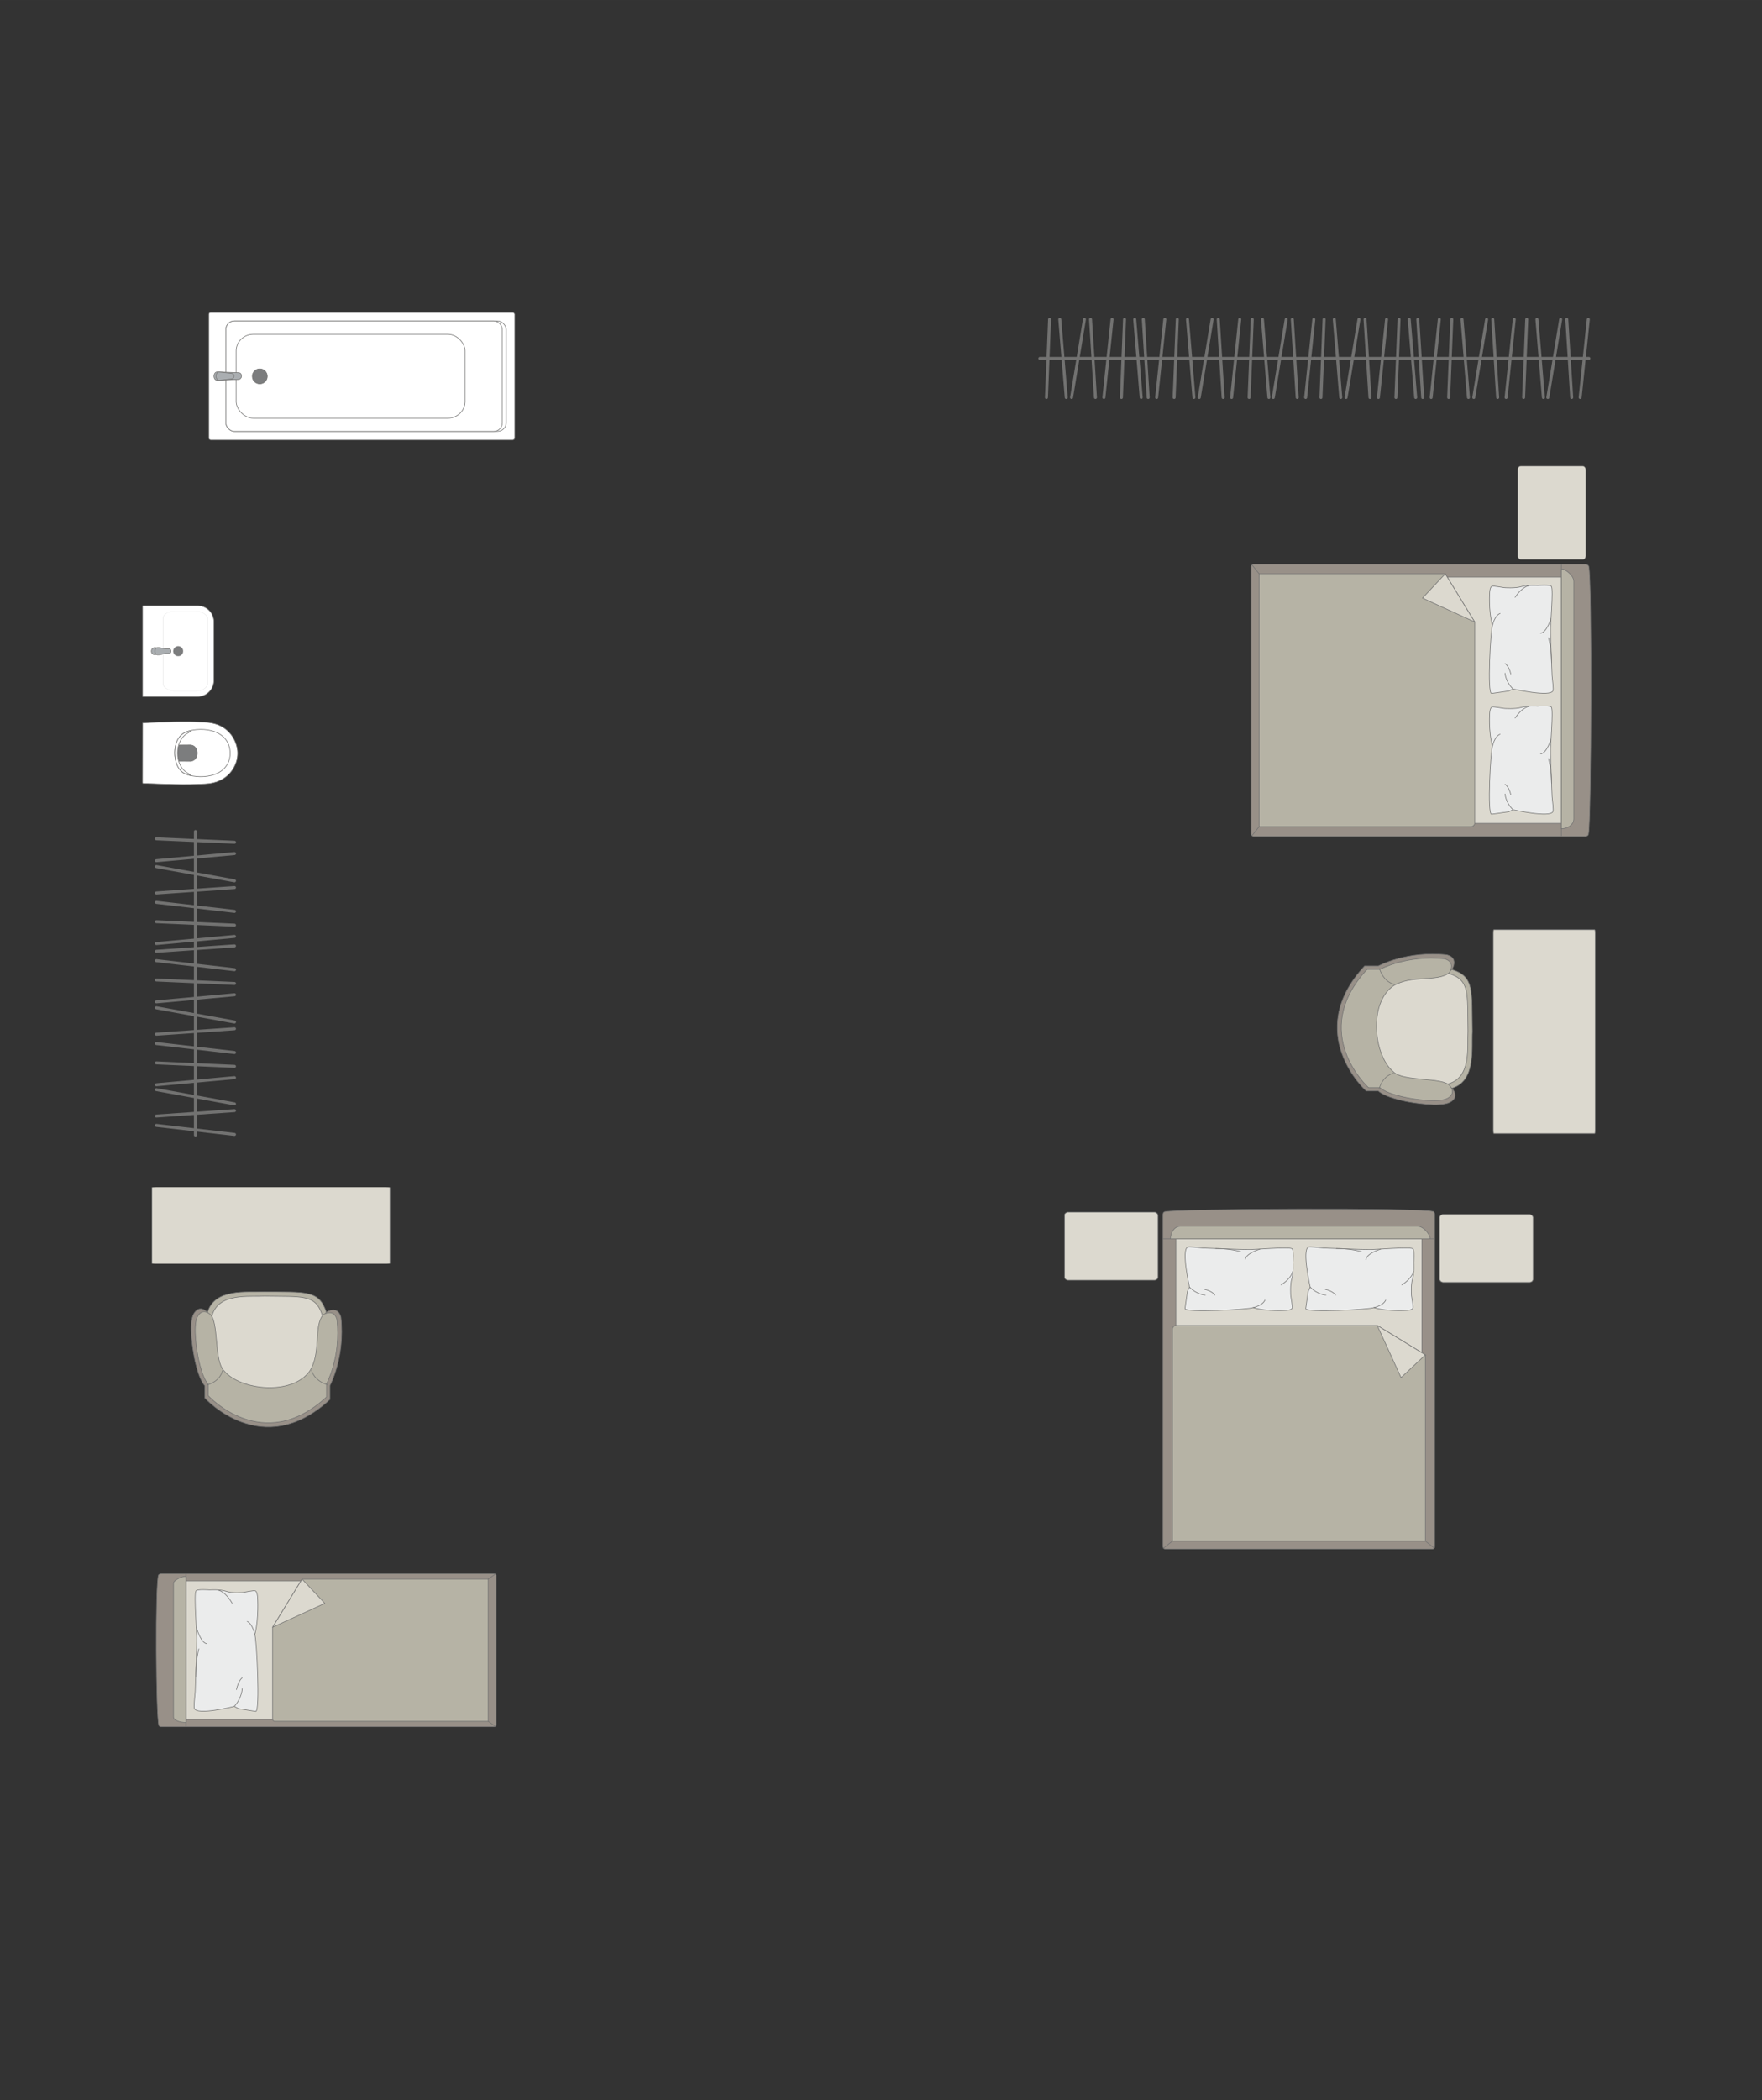 <?xml version="1.0" encoding="UTF-8"?>
<!DOCTYPE svg PUBLIC "-//W3C//DTD SVG 1.1//EN" "http://www.w3.org/Graphics/SVG/1.1/DTD/svg11.dtd">
<!-- Creator: CorelDRAW -->
<svg xmlns="http://www.w3.org/2000/svg" xml:space="preserve" width="103.675mm" height="123.548mm" version="1.1" style="shape-rendering:geometricPrecision; text-rendering:geometricPrecision; image-rendering:optimizeQuality; fill-rule:evenodd; clip-rule:evenodd"
viewBox="0 0 10545.88 12567.32"
 xmlns:xlink="http://www.w3.org/1999/xlink"
 xmlns:xodm="http://www.corel.com/coreldraw/odm/2003">
 <rect x="0" y="0" width="10545.88" height="12567.32" fill="#333333" stroke="none"/>
 <defs>
  <style type="text/css">
   <![CDATA[
    .str0 {stroke:#727271;stroke-width:3.58;stroke-miterlimit:22.926}
    .str1 {stroke:#727271;stroke-width:3.58;stroke-linejoin:round;stroke-miterlimit:22.926}
    .str2 {stroke:#727271;stroke-width:3.58;stroke-linecap:round;stroke-linejoin:round;stroke-miterlimit:22.926}
    .str3 {stroke:#727271;stroke-width:17.93;stroke-linecap:round;stroke-linejoin:round;stroke-miterlimit:22.926}
    .fil2 {fill:none}
    .fil4 {fill:#EBECEC}
    .fil0 {fill:#DCD9CF}
    .fil3 {fill:#B6B3A5}
    .fil7 {fill:#AAAEB1}
    .fil1 {fill:#989088}
    .fil6 {fill:#7C7D7E}
    .fil5 {fill:white}
   ]]>
  </style>
 </defs>
 <g id="мебель">
  <rect class="fil0 str0" transform="matrix(-1.29034E-14 -0.487 -0.405 1.07249E-14 9490.99 3348.17)" width="1148.31" height="1004.77" rx="44.63" ry="44.63"/>
  <g id="_2365953642960">
   <g>
    <path class="fil1 str0" d="M9507.32 4990.24c17.59,-69.62 22.37,-1530.54 1.95,-1598.93 0,-7.75 -10.31,-14.09 -17.98,-14.09l-1989.06 0c-7.68,0 -13.98,6.34 -13.98,14.09l0 1599.35c0,7.75 6.3,14.09 13.98,14.09l1842.31 0 146.75 0c7.68,0 16.03,-6.75 16.03,-14.51z"/>
    <line class="fil2 str0" x1="9344.71" y1="5004.74" x2="9344.71" y2= "3377.22" />
    <polygon class="fil0 str0" points="9344.71,3453.84 7552.21,3453.84 7552.21,4927.09 9344.71,4927.09 "/>
    <line class="fil2 str0" x1="7492.81" y1="5001.04" x2="7552.21" y2= "4927.09" />
    <line class="fil2 str0" x1="7552.21" y1="3453.84" x2="7493.49" y2= "3380.34" />
    <path class="fil3 str0" d="M9344.71 4959.48c34.19,-0.38 73.35,-21.12 74.84,-57.68l0 -1423.72c-0.57,-42.09 -74.84,-88.04 -74.84,-67.68l0 1549.08z"/>
    <path class="fil3 str0" d="M8650.05 3433.69l-1114.17 0 0 1513.34 1266.96 0c11.56,0.06 23.11,-8.88 23.48,-19.95 0,-490.43 0,-714.86 0,-1205.29 -27.63,-45.15 -168.32,-275.12 -176.26,-288.1z"/>
    <polygon class="fil0 str1" points="8650.04,3433.7 8513.87,3578.94 8826.3,3721.79 "/>
   </g>
   <g>
    <path class="fil4 str2" d="M9294.87 4133.25c4.4,-8.05 -2.67,-59.13 -5.32,-88.78 0,0 -10.23,-247.08 -8.97,-271.29 -2.58,-30.65 17.87,-241.82 4.85,-264.02 -4.4,-11.95 -82.22,-6.05 -82.22,-6.05 0,0 -62.21,-4.1 -98.14,7.21 -35.94,11.32 -101.27,6.24 -101.27,6.24 0,0 -69.31,-11.83 -72.26,-8.88 -12.81,1.62 -15.21,32.86 -15.21,32.86 0,0 -9.01,112.99 16.63,201.44 -10.61,15.22 -33.37,414.99 -5.02,407.46l102.34 -14.5 25.23 -12.16c0,0 224.84,50.39 239.37,10.47z"/>
    <path class="fil2 str2" d="M9220.86 3789.3c37.72,-5.71 61.89,-88.36 61.89,-88.36"/>
    <path class="fil2 str2" d="M9068.38 3574.35c42.17,-64.6 81.55,-69.3 81.55,-69.3"/>
    <path class="fil2 str2" d="M8978.34 3670.76c-34.25,14.63 -45.38,71.21 -45.38,71.21"/>
    <path class="fil2 str2" d="M9055.5 4122.79c-46.34,-46.25 -47.32,-94.24 -47.32,-94.24"/>
    <path class="fil2 str2" d="M9042.64 4033.54c-11.66,-49.7 -34.47,-62.84 -34.47,-62.84"/>
    <path class="fil2 str2" d="M9286.43 3966.2c0.32,-88.17 -18.47,-149.63 -18.47,-149.63"/>
   </g>
   <g>
    <path class="fil4 str2" d="M9294.87 4855.9c4.4,-8.05 -2.67,-59.13 -5.32,-88.78 0,0 -10.23,-247.08 -8.97,-271.29 -2.58,-30.65 17.87,-241.82 4.85,-264.02 -4.4,-11.95 -82.22,-6.05 -82.22,-6.05 0,0 -62.21,-4.1 -98.14,7.21 -35.94,11.32 -101.27,6.24 -101.27,6.24 0,0 -69.31,-11.83 -72.26,-8.88 -12.81,1.62 -15.21,32.86 -15.21,32.86 0,0 -9.01,112.99 16.63,201.44 -10.61,15.22 -33.37,414.99 -5.02,407.46l102.34 -14.5 25.23 -12.16c0,0 224.84,50.39 239.37,10.47z"/>
    <path class="fil2 str2" d="M9220.86 4511.94c37.72,-5.71 61.89,-88.36 61.89,-88.36"/>
    <path class="fil2 str2" d="M9068.38 4296.99c42.17,-64.6 81.55,-69.3 81.55,-69.3"/>
    <path class="fil2 str2" d="M8978.34 4393.4c-34.25,14.63 -45.38,71.21 -45.38,71.21"/>
    <path class="fil2 str2" d="M9055.5 4845.43c-46.34,-46.25 -47.32,-94.24 -47.32,-94.24"/>
    <path class="fil2 str2" d="M9042.64 4756.18c-11.66,-49.7 -34.47,-62.84 -34.47,-62.84"/>
    <path class="fil2 str2" d="M9286.43 4688.84c0.32,-88.17 -18.47,-149.63 -18.47,-149.63"/>
   </g>
  </g>
  <g id="_2365953661392">
   <path class="fil3 str0" d="M8690.29 5801.25c135.96,43.54 117.9,126.34 122.24,372.08 -5.55,100.24 23.17,295.72 -122.95,339.02 -146.12,43.31 -423.61,-63.79 -423.61,-63.79l-93.71 -302.68 17.67 -218.17 178.99 -128.29 257.35 -56.85 64.03 58.67z"/>
   <path class="fil0 str0" d="M8672.39 5825.4c126.5,40.37 109.71,117.13 113.73,344.97 -5.17,92.92 21.55,274.17 -114.39,314.32 -135.96,40.15 -394.15,-59.15 -394.15,-59.15l-87.2 -280.62 16.44 -202.27 166.55 -118.94 239.44 -52.7 59.59 54.39z"/>
   <path class="fil1 str0" d="M8167.71 5779.91l82.85 0c0,0 170.75,-92.46 408.84,-66.34 75.85,19.86 30.89,87.68 30.89,87.68 -75.62,61.69 -244.04,10.71 -358.91,85.46 -155.39,111.87 -121.63,436.5 1.81,540.23 62.09,65.74 315.31,32.46 360.49,89.88 0,0 44.55,45.51 -14.22,78.69 -58.78,33.18 -238.63,0.13 -238.63,0.13 0,0 -142.16,-22.73 -191.46,-67.3l-72.73 0c0,0 -383.64,-345.25 -8.94,-748.43z"/>
   <path class="fil3 str0" d="M8182.38 5800.31l78.04 0c0,0 160.8,-87.49 385.03,-62.77 71.44,18.79 29.09,82.97 29.09,82.97 -71.21,58.37 -229.83,10.13 -338.01,80.86 -146.35,105.86 -114.55,413.06 1.71,511.21 58.47,62.21 296.95,30.71 339.48,85.05 0,0 41.97,43.07 -13.39,74.47 -55.37,31.39 -224.73,0.12 -224.73,0.12 0,0 -133.88,-21.51 -180.31,-63.68l-68.5 0c0,0 -361.3,-326.71 -8.42,-708.23z"/>
   <path class="fil2 str0" d="M8254.5 6514.03c26.38,-84.37 86.66,-91.19 86.66,-91.19"/>
   <path class="fil2 str0" d="M8255.75 5794.58c26.38,84.37 88.09,95.84 88.09,95.84"/>
  </g>
  <rect class="fil0 str0" x="8937.66" y="5563.31" width="610.02" height="1220.03" rx="2.59" ry="20.7"/>
  <rect class="fil0 str0" x="8616.4" y="7266.77" width="559.46" height="406.88" rx="21.75" ry="18.07"/>
  <rect class="fil0 str0" x="6371.17" y="7254.02" width="559.46" height="406.88" rx="21.75" ry="18.07"/>
  <g id="_2365953610224">
   <g>
    <path class="fil1 str0" d="M6974.33 7250.43c69.62,-17.59 1530.54,-22.37 1598.93,-1.95 7.75,0 14.09,10.31 14.09,17.98l0 1989.06c0,7.68 -6.34,13.98 -14.09,13.98l-1599.35 0c-7.75,0 -14.09,-6.3 -14.09,-13.98l0 -1842.31 0 -146.75c0,-7.68 6.75,-16.03 14.51,-16.03z"/>
    <line class="fil2 str0" x1="6959.83" y1="7413.04" x2="8587.35" y2= "7413.04" />
    <polygon class="fil0 str0" points="8510.73,7413.04 8510.73,9205.55 7037.48,9205.55 7037.48,7413.04 "/>
    <line class="fil2 str0" x1="6963.53" y1="9264.94" x2="7037.48" y2= "9205.55" />
    <line class="fil2 str0" x1="8510.73" y1="9205.55" x2="8584.23" y2= "9264.26" />
    <path class="fil3 str0" d="M7005.09 7413.04c0.38,-34.19 21.12,-73.35 57.68,-74.84l1423.72 0c42.09,0.57 88.04,74.84 67.68,74.84l-1549.08 0z"/>
    <path class="fil3 str0" d="M8530.88 8107.7l0 1114.17 -1513.34 0 0 -1266.96c-0.06,-11.56 8.88,-23.11 19.95,-23.48 490.43,0 714.86,0 1205.29,0 45.15,27.63 275.12,168.32 288.1,176.26z"/>
    <polygon class="fil0 str1" points="8530.87,8107.71 8385.63,8243.88 8242.78,7931.45 "/>
   </g>
   <g>
    <path class="fil4 str2" d="M7831.32 7462.89c8.05,-4.4 59.13,2.67 88.78,5.32 0,0 247.08,10.23 271.29,8.97 30.65,2.58 241.82,-17.87 264.02,-4.85 11.95,4.4 6.05,82.22 6.05,82.22 0,0 4.1,62.21 -7.21,98.14 -11.32,35.94 -6.24,101.27 -6.24,101.27 0,0 11.83,69.31 8.88,72.26 -1.62,12.81 -32.86,15.21 -32.86,15.21 0,0 -112.99,9.01 -201.44,-16.63 -15.22,10.61 -414.99,33.37 -407.46,5.02l14.5 -102.34 12.16 -25.23c0,0 -50.39,-224.84 -10.47,-239.37z"/>
    <path class="fil2 str2" d="M8175.27 7536.9c5.71,-37.72 88.36,-61.89 88.36,-61.89"/>
    <path class="fil2 str2" d="M8390.22 7689.38c64.6,-42.17 69.3,-81.55 69.3,-81.55"/>
    <path class="fil2 str2" d="M8293.81 7779.42c-14.63,34.25 -71.21,45.38 -71.21,45.38"/>
    <path class="fil2 str2" d="M7841.78 7702.25c46.25,46.34 94.24,47.32 94.24,47.32"/>
    <path class="fil2 str2" d="M7931.03 7715.11c49.7,11.66 62.84,34.47 62.84,34.47"/>
    <path class="fil2 str2" d="M7998.37 7471.33c88.17,-0.32 149.63,18.47 149.63,18.47"/>
   </g>
   <g>
    <path class="fil4 str2" d="M7108.67 7462.89c8.05,-4.4 59.13,2.67 88.78,5.32 0,0 247.08,10.23 271.29,8.97 30.65,2.58 241.82,-17.87 264.02,-4.85 11.95,4.4 6.05,82.22 6.05,82.22 0,0 4.1,62.21 -7.21,98.14 -11.32,35.94 -6.24,101.27 -6.24,101.27 0,0 11.83,69.31 8.88,72.26 -1.62,12.81 -32.86,15.21 -32.86,15.21 0,0 -112.99,9.01 -201.44,-16.63 -15.22,10.61 -414.99,33.37 -407.46,5.02l14.5 -102.34 12.16 -25.23c0,0 -50.39,-224.84 -10.47,-239.37z"/>
    <path class="fil2 str2" d="M7452.63 7536.9c5.71,-37.72 88.36,-61.89 88.36,-61.89"/>
    <path class="fil2 str2" d="M7667.58 7689.38c64.6,-42.17 69.3,-81.55 69.3,-81.55"/>
    <path class="fil2 str2" d="M7571.17 7779.42c-14.63,34.25 -71.21,45.38 -71.21,45.38"/>
    <path class="fil2 str2" d="M7119.14 7702.25c46.25,46.34 94.24,47.32 94.24,47.32"/>
    <path class="fil2 str2" d="M7208.39 7715.11c49.7,11.66 62.84,34.47 62.84,34.47"/>
    <path class="fil2 str2" d="M7275.73 7471.33c88.17,-0.32 149.63,18.47 149.63,18.47"/>
   </g>
  </g>
  <g id="_2365953626496">
   <path class="fil3 str0" d="M1953.15 7851.91c-43.54,-135.96 -126.34,-117.9 -372.08,-122.24 -100.24,5.55 -295.72,-23.17 -339.02,122.95 -43.31,146.12 63.79,423.61 63.79,423.61l302.68 93.71 218.17 -17.67 128.29 -178.99 56.85 -257.35 -58.67 -64.03z"/>
   <path class="fil0 str0" d="M1929 7869.82c-40.37,-126.5 -117.13,-109.71 -344.97,-113.73 -92.92,5.17 -274.17,-21.55 -314.32,114.39 -40.15,135.96 59.15,394.15 59.15,394.15l280.62 87.2 202.27 -16.44 118.94 -166.55 52.7 -239.44 -54.39 -59.59z"/>
   <path class="fil1 str0" d="M1974.49 8374.5l0 -82.85c0,0 92.46,-170.75 66.34,-408.84 -19.86,-75.85 -87.68,-30.89 -87.68,-30.89 -61.69,75.62 -10.71,244.04 -85.46,358.91 -111.87,155.39 -436.5,121.63 -540.23,-1.81 -65.74,-62.09 -32.46,-315.31 -89.88,-360.49 0,0 -45.51,-44.55 -78.69,14.22 -33.18,58.78 -0.13,238.63 -0.13,238.63 0,0 22.73,142.16 67.3,191.46l0 72.73c0,0 345.25,383.64 748.43,8.94z"/>
   <path class="fil3 str0" d="M1954.1 8359.82l0 -78.04c0,0 87.49,-160.8 62.77,-385.03 -18.79,-71.44 -82.97,-29.09 -82.97,-29.09 -58.37,71.21 -10.13,229.83 -80.86,338.01 -105.86,146.35 -413.06,114.55 -511.21,-1.71 -62.21,-58.47 -30.71,-296.95 -85.05,-339.48 0,0 -43.07,-41.97 -74.47,13.39 -31.39,55.37 -0.12,224.73 -0.12,224.73 0,0 21.51,133.88 63.68,180.31l0 68.5c0,0 326.71,361.3 708.23,8.42z"/>
   <path class="fil2 str0" d="M1240.38 8287.71c84.37,-26.38 91.19,-86.66 91.19,-86.66"/>
   <path class="fil2 str0" d="M1959.83 8286.45c-84.37,-26.38 -95.84,-88.09 -95.84,-88.09"/>
  </g>
  <rect class="fil0 str0" transform="matrix(2.01092E-15 0.076 -0.945 2.50247E-14 2333.77 7104.29)" width="6028.62" height="1507.16" rx="25.57" ry="25.57"/>
  <g id="_2365808656560">
   <rect class="fil5 str0" x="1249.42" y="1869.6" width="1830.97" height="762.9" rx="11.55" ry="11.53"/>
   <rect class="fil5 str1" x="1351.74" y="1920.59" width="1677.65" height="660.76" rx="51.62" ry="51.09"/>
   <rect class="fil5 str0" x="1351.74" y="1920.59" width="1654.66" height="660.76" rx="50.91" ry="51.09"/>
   <rect class="fil5 str0" x="1413.47" y="2000.19" width="1370.01" height="502.2" rx="103.09" ry="99.65"/>
   <ellipse class="fil6 str0" cx="1554.91" cy="2252.07" rx="44.84" ry="44.83"/>
   <g>
    <path class="fil7 str0" d="M1300.47 2225.55l127.87 4.7c12.55,0.47 17.3,11.28 17.3,20.72l0 0c0,8.9 -7.3,19.09 -15.8,19.48l-129.38 5.94c-10.81,0.49 -19.67,-11.44 -19.67,-25.42l0 0c0,-13.99 8.86,-25.82 19.67,-25.42z"/>
    <path class="fil7 str0" d="M1311.74 2225.97l71.12 7.73c8.14,0.88 17.25,3.79 17.25,17.27l0 0c0,13.11 -10.61,16.43 -17.25,17.15l-69.79 7.69c-9.46,1.04 -20.58,-9.82 -20.58,-24.84l0 0c0,-15.09 10.31,-25.98 19.25,-25z"/>
   </g>
  </g>
  <g id="_2365808659584">
   <path class="fil5 str0" d="M853.22 4328.17l-0.62 354.85c0,3.06 2.22,4.89 4.86,4.99 128.09,4.63 252.63,10.5 369.52,3.32 136.26,-4.86 191.42,-104.64 194.72,-171.95 6.27,-68.25 -41.5,-192.53 -194.72,-197.13 -122.05,-8.49 -246.35,-1.17 -369.52,3.31 -1.65,0.15 -4.21,0.25 -4.24,2.61z"/>
   <path class="fil5 str0" d="M1102.11 4386.14c-75.29,40.68 -75.29,197.94 0,241.29 75.55,38.26 267.89,34.12 275.65,-115.82 0,-161.77 -201.82,-166.23 -275.65,-125.47z"/>
   <path class="fil6 str0" d="M1062.74 4506.78l0 39.58c0.02,5.55 4.59,8.69 8.95,8.71 23.37,0.12 46.73,0.24 70.1,0.37 53.6,-7.59 50.57,-92.43 -0.44,-97.35 -23.21,0.13 -46.44,0.27 -69.65,0.41 -4.23,-0.15 -8.82,2.08 -8.94,6.01l-0.02 42.27z"/>
   <path class="fil5 str0" d="M1129.82 4383.64l13.24 -12.46c-52.1,10.51 -94.79,43.17 -97.42,135.39 4.67,84.39 35.56,122.45 96.25,134.63l-13.72 -12.38c-43.44,-20.45 -66.2,-71.94 -65.43,-122.02 -0.84,-47.38 19.78,-101.1 67.07,-123.15z"/>
  </g>
  <g id="_2365808658000">
   <path class="fil5 str0" d="M1280.17 4071.84l0 -351.04c0,-53.31 -43.61,-96.92 -96.92,-96.92l-327.22 0c-1.72,0 -3.11,1.39 -3.11,3.11l0 539.21c0,1.72 1.39,3.11 3.11,3.11l326.66 0c53.62,0 97.48,-43.86 97.48,-97.48z"/>
   <rect class="fil5 str0" transform="matrix(2.38285E-15 0.09 0.144 -3.82254E-15 976.099 3657.75)" width="5296.67" height="1843.3" rx="472.2" ry="472.2"/>
   <circle class="fil6 str0" transform="matrix(3.96751E-15 0.15 0.149 -3.94793E-15 1066.54 3896.61)" r="197.69"/>
   <g>
    <ellipse class="fil7 str0" cx="927.11" cy="3896.65" rx="21.02" ry="20.99"/>
    <path class="fil7 str0" d="M990.51 3882.93l23.49 0c4.71,0 8.55,5.06 8.55,11.24l0 4.87c0,6.17 -3.85,11.23 -8.55,11.23l-23.59 0c-15.11,0 -63.15,25.41 -63.15,-11.23l0 -4.87c0,-34.61 48.04,-11.24 63.25,-11.24z"/>
   </g>
  </g>
  <g id="_2365808669040">
   <g>
    <path class="fil1 str0" d="M950.64 10324.83c-17.59,-39.16 -22.37,-860.93 -1.95,-899.4 0,-4.36 10.31,-7.92 17.98,-7.92l1989.06 0c7.68,0 13.98,3.56 13.98,7.92l0 899.64c0,4.36 -6.3,7.92 -13.98,7.92l-1842.31 0 -146.75 0c-7.68,0 -16.03,-3.8 -16.03,-8.16z"/>
    <line class="fil2 str0" x1="1113.25" y1="10332.99" x2="1113.25" y2= "9417.5" />
    <polygon class="fil0 str0" points="1113.25,9460.6 2905.75,9460.6 2905.75,10289.31 1113.25,10289.31 "/>
    <line class="fil2 str0" x1="2965.15" y1="10330.9" x2="2905.75" y2= "10289.31" />
    <line class="fil2 str0" x1="2905.75" y1="9460.6" x2="2964.47" y2= "9419.26" />
    <path class="fil3 str0" d="M1113.25 10307.53c-34.19,-0.21 -73.35,-11.88 -74.84,-32.45l0 -800.83c0.57,-23.68 74.84,-49.53 74.84,-38.07l0 871.36z"/>
    <path class="fil3 str0" d="M1807.92 9449.27l1114.16 0 0 851.26 -1275.98 0c-11.55,-0.4 -14.44,-7.38 -14.44,-14.03 0,-275.87 0,-273.26 0,-549.13 32.25,-52.71 151.33,-247.35 176.26,-288.1z"/>
    <polygon class="fil0 str1" points="1807.93,9449.28 1944.1,9594.52 1631.67,9737.37 "/>
   </g>
   <g>
    <path class="fil4 str2" d="M1163.09 10222.92c-4.4,-9.04 2.67,-66.51 5.32,-99.87 0,0 10.23,-277.97 8.97,-305.2 2.58,-34.47 -17.87,-272.05 -4.85,-297.01 4.4,-13.46 82.22,-6.81 82.22,-6.81 0,0 62.21,-4.62 98.14,8.11 35.94,12.73 101.27,7.02 101.27,7.02 0,0 69.31,-13.31 72.26,-10 12.81,1.82 15.21,36.97 15.21,36.97 0,0 9.01,127.12 -16.63,226.62 10.61,17.11 33.37,466.85 5.02,458.39l-102.34 -16.32 -25.23 -13.67c0,0 -224.84,56.69 -239.37,11.77z"/>
    <path class="fil2 str2" d="M1237.1 9835.98c-37.72,-6.42 -61.89,-99.41 -61.89,-99.41"/>
    <path class="fil2 str2" d="M1389.58 9594.17c-42.17,-72.69 -81.55,-77.97 -81.55,-77.97"/>
    <path class="fil2 str2" d="M1479.62 9702.63c34.25,16.46 45.38,80.13 45.38,80.13"/>
    <path class="fil2 str2" d="M1402.46 10211.16c46.34,-52.03 47.32,-106.02 47.32,-106.02"/>
    <path class="fil2 str2" d="M1415.32 10110.75c11.66,-55.91 34.47,-70.7 34.47,-70.7"/>
    <path class="fil2 str2" d="M1171.53 10035c-0.32,-99.19 18.47,-168.33 18.47,-168.33"/>
   </g>
  </g>
  <g id="_2365808674272">
   <line class="fil2 str3" x1="1169.57" y1="4975.84" x2="1169.57" y2= "6792.09" />
   <line class="fil2 str3" x1="935.72" y1="5019.5" x2="1403.43" y2= "5040.24" />
   <line class="fil2 str3" x1="1403.43" y1="5107.71" x2="935.72" y2= "5150.49" />
   <line class="fil2 str3" x1="935.72" y1="5185.71" x2="1403.43" y2= "5270.84" />
   <line class="fil2 str3" x1="935.72" y1="5343.67" x2="1403.43" y2= "5311.24" />
   <line class="fil2 str3" x1="1403.43" y1="5453.62" x2="935.72" y2= "5399.64" />
   <line class="fil2 str3" x1="935.72" y1="5515.44" x2="1403.43" y2= "5536.18" />
   <line class="fil2 str3" x1="1403.43" y1="5603.56" x2="935.72" y2= "5646.32" />
   <line class="fil2 str3" x1="935.72" y1="5692.67" x2="1403.43" y2= "5660.22" />
   <line class="fil2 str3" x1="1403.43" y1="5802.61" x2="935.72" y2= "5748.62" />
   <line class="fil2 str3" x1="935.72" y1="5864.41" x2="1403.43" y2= "5885.15" />
   <line class="fil2 str3" x1="1403.43" y1="5952.62" x2="935.72" y2= "5995.3" />
   <line class="fil2 str3" x1="935.72" y1="6030.62" x2="1403.43" y2= "6115.66" />
   <line class="fil2 str3" x1="1403.43" y1="6156.15" x2="935.72" y2= "6188.59" />
   <line class="fil2 str3" x1="935.72" y1="6244.55" x2="1403.43" y2= "6298.43" />
   <line class="fil2 str3" x1="1403.43" y1="6381.09" x2="935.72" y2= "6360.35" />
   <line class="fil2 str3" x1="935.72" y1="6491.23" x2="1403.43" y2= "6448.47" />
   <line class="fil2 str3" x1="1403.43" y1="6605.65" x2="935.72" y2= "6520.51" />
   <line class="fil2 str3" x1="935.72" y1="6678.48" x2="1403.43" y2= "6646.03" />
   <line class="fil2 str3" x1="1403.43" y1="6788.42" x2="935.72" y2= "6734.44" />
  </g>
  <g id="_2365808638128">
   <line class="fil2 str3" x1="6223.66" y1="2144.84" x2="7866.64" y2= "2144.84" />
   <line class="fil2 str3" x1="6263.16" y1="2378.7" x2="6281.91" y2= "1910.99" />
   <line class="fil2 str3" x1="6342.95" y1="1910.99" x2="6381.64" y2= "2378.7" />
   <line class="fil2 str3" x1="6413.5" y1="2378.7" x2="6490.52" y2= "1910.99" />
   <line class="fil2 str3" x1="6556.4" y1="2378.7" x2="6527.05" y2= "1910.99" />
   <line class="fil2 str3" x1="6655.86" y1="1910.99" x2="6607.03" y2= "2378.7" />
   <line class="fil2 str3" x1="6711.78" y1="2378.7" x2="6730.54" y2= "1910.99" />
   <line class="fil2 str3" x1="6791.49" y1="1910.99" x2="6830.17" y2= "2378.7" />
   <line class="fil2 str3" x1="6872.09" y1="2378.7" x2="6842.75" y2= "1910.99" />
   <line class="fil2 str3" x1="6971.55" y1="1910.99" x2="6922.72" y2= "2378.7" />
   <line class="fil2 str3" x1="7027.46" y1="2378.7" x2="7046.22" y2= "1910.99" />
   <line class="fil2 str3" x1="7107.26" y1="1910.99" x2="7145.85" y2= "2378.7" />
   <line class="fil2 str3" x1="7177.81" y1="2378.7" x2="7254.74" y2= "1910.99" />
   <line class="fil2 str3" x1="7291.36" y1="1910.99" x2="7320.71" y2= "2378.7" />
   <line class="fil2 str3" x1="7371.34" y1="2378.7" x2="7420.08" y2= "1910.99" />
   <line class="fil2 str3" x1="7494.86" y1="1910.99" x2="7476.09" y2= "2378.7" />
   <line class="fil2 str3" x1="7594.49" y1="2378.7" x2="7555.8" y2= "1910.99" />
   <line class="fil2 str3" x1="7697.98" y1="1910.99" x2="7620.97" y2= "2378.7" />
   <line class="fil2 str3" x1="7763.87" y1="2378.7" x2="7734.52" y2= "1910.99" />
   <line class="fil2 str3" x1="7863.32" y1="1910.99" x2="7814.49" y2= "2378.7" />
  </g>
  <g id="_2365808642688">
   <line class="fil2 str3" x1="7866.64" y1="2144.84" x2="9509.63" y2= "2144.84" />
   <line class="fil2 str3" x1="7906.14" y1="2378.7" x2="7924.9" y2= "1910.99" />
   <line class="fil2 str3" x1="7985.94" y1="1910.99" x2="8024.63" y2= "2378.7" />
   <line class="fil2 str3" x1="8056.48" y1="2378.7" x2="8133.51" y2= "1910.99" />
   <line class="fil2 str3" x1="8199.39" y1="2378.7" x2="8170.04" y2= "1910.99" />
   <line class="fil2 str3" x1="8298.84" y1="1910.99" x2="8250.02" y2= "2378.7" />
   <line class="fil2 str3" x1="8354.77" y1="2378.7" x2="8373.53" y2= "1910.99" />
   <line class="fil2 str3" x1="8434.48" y1="1910.99" x2="8473.16" y2= "2378.7" />
   <line class="fil2 str3" x1="8515.08" y1="2378.7" x2="8485.73" y2= "1910.99" />
   <line class="fil2 str3" x1="8614.53" y1="1910.99" x2="8565.71" y2= "2378.7" />
   <line class="fil2 str3" x1="8670.45" y1="2378.7" x2="8689.21" y2= "1910.99" />
   <line class="fil2 str3" x1="8750.25" y1="1910.99" x2="8788.84" y2= "2378.7" />
   <line class="fil2 str3" x1="8820.8" y1="2378.7" x2="8897.72" y2= "1910.99" />
   <line class="fil2 str3" x1="8934.35" y1="1910.99" x2="8963.7" y2= "2378.7" />
   <line class="fil2 str3" x1="9014.32" y1="2378.7" x2="9063.07" y2= "1910.99" />
   <line class="fil2 str3" x1="9137.84" y1="1910.99" x2="9119.08" y2= "2378.7" />
   <line class="fil2 str3" x1="9237.48" y1="2378.7" x2="9198.78" y2= "1910.99" />
   <line class="fil2 str3" x1="9340.97" y1="1910.99" x2="9263.96" y2= "2378.7" />
   <line class="fil2 str3" x1="9406.85" y1="2378.7" x2="9377.51" y2= "1910.99" />
   <line class="fil2 str3" x1="9506.3" y1="1910.99" x2="9457.48" y2= "2378.7" />
  </g>
 </g>
 <g id="контур">
  <polygon class="fil2" points="-0,0 10545.88,0 10545.88,12567.32 -0,12567.32 "/>
 </g>
</svg>
